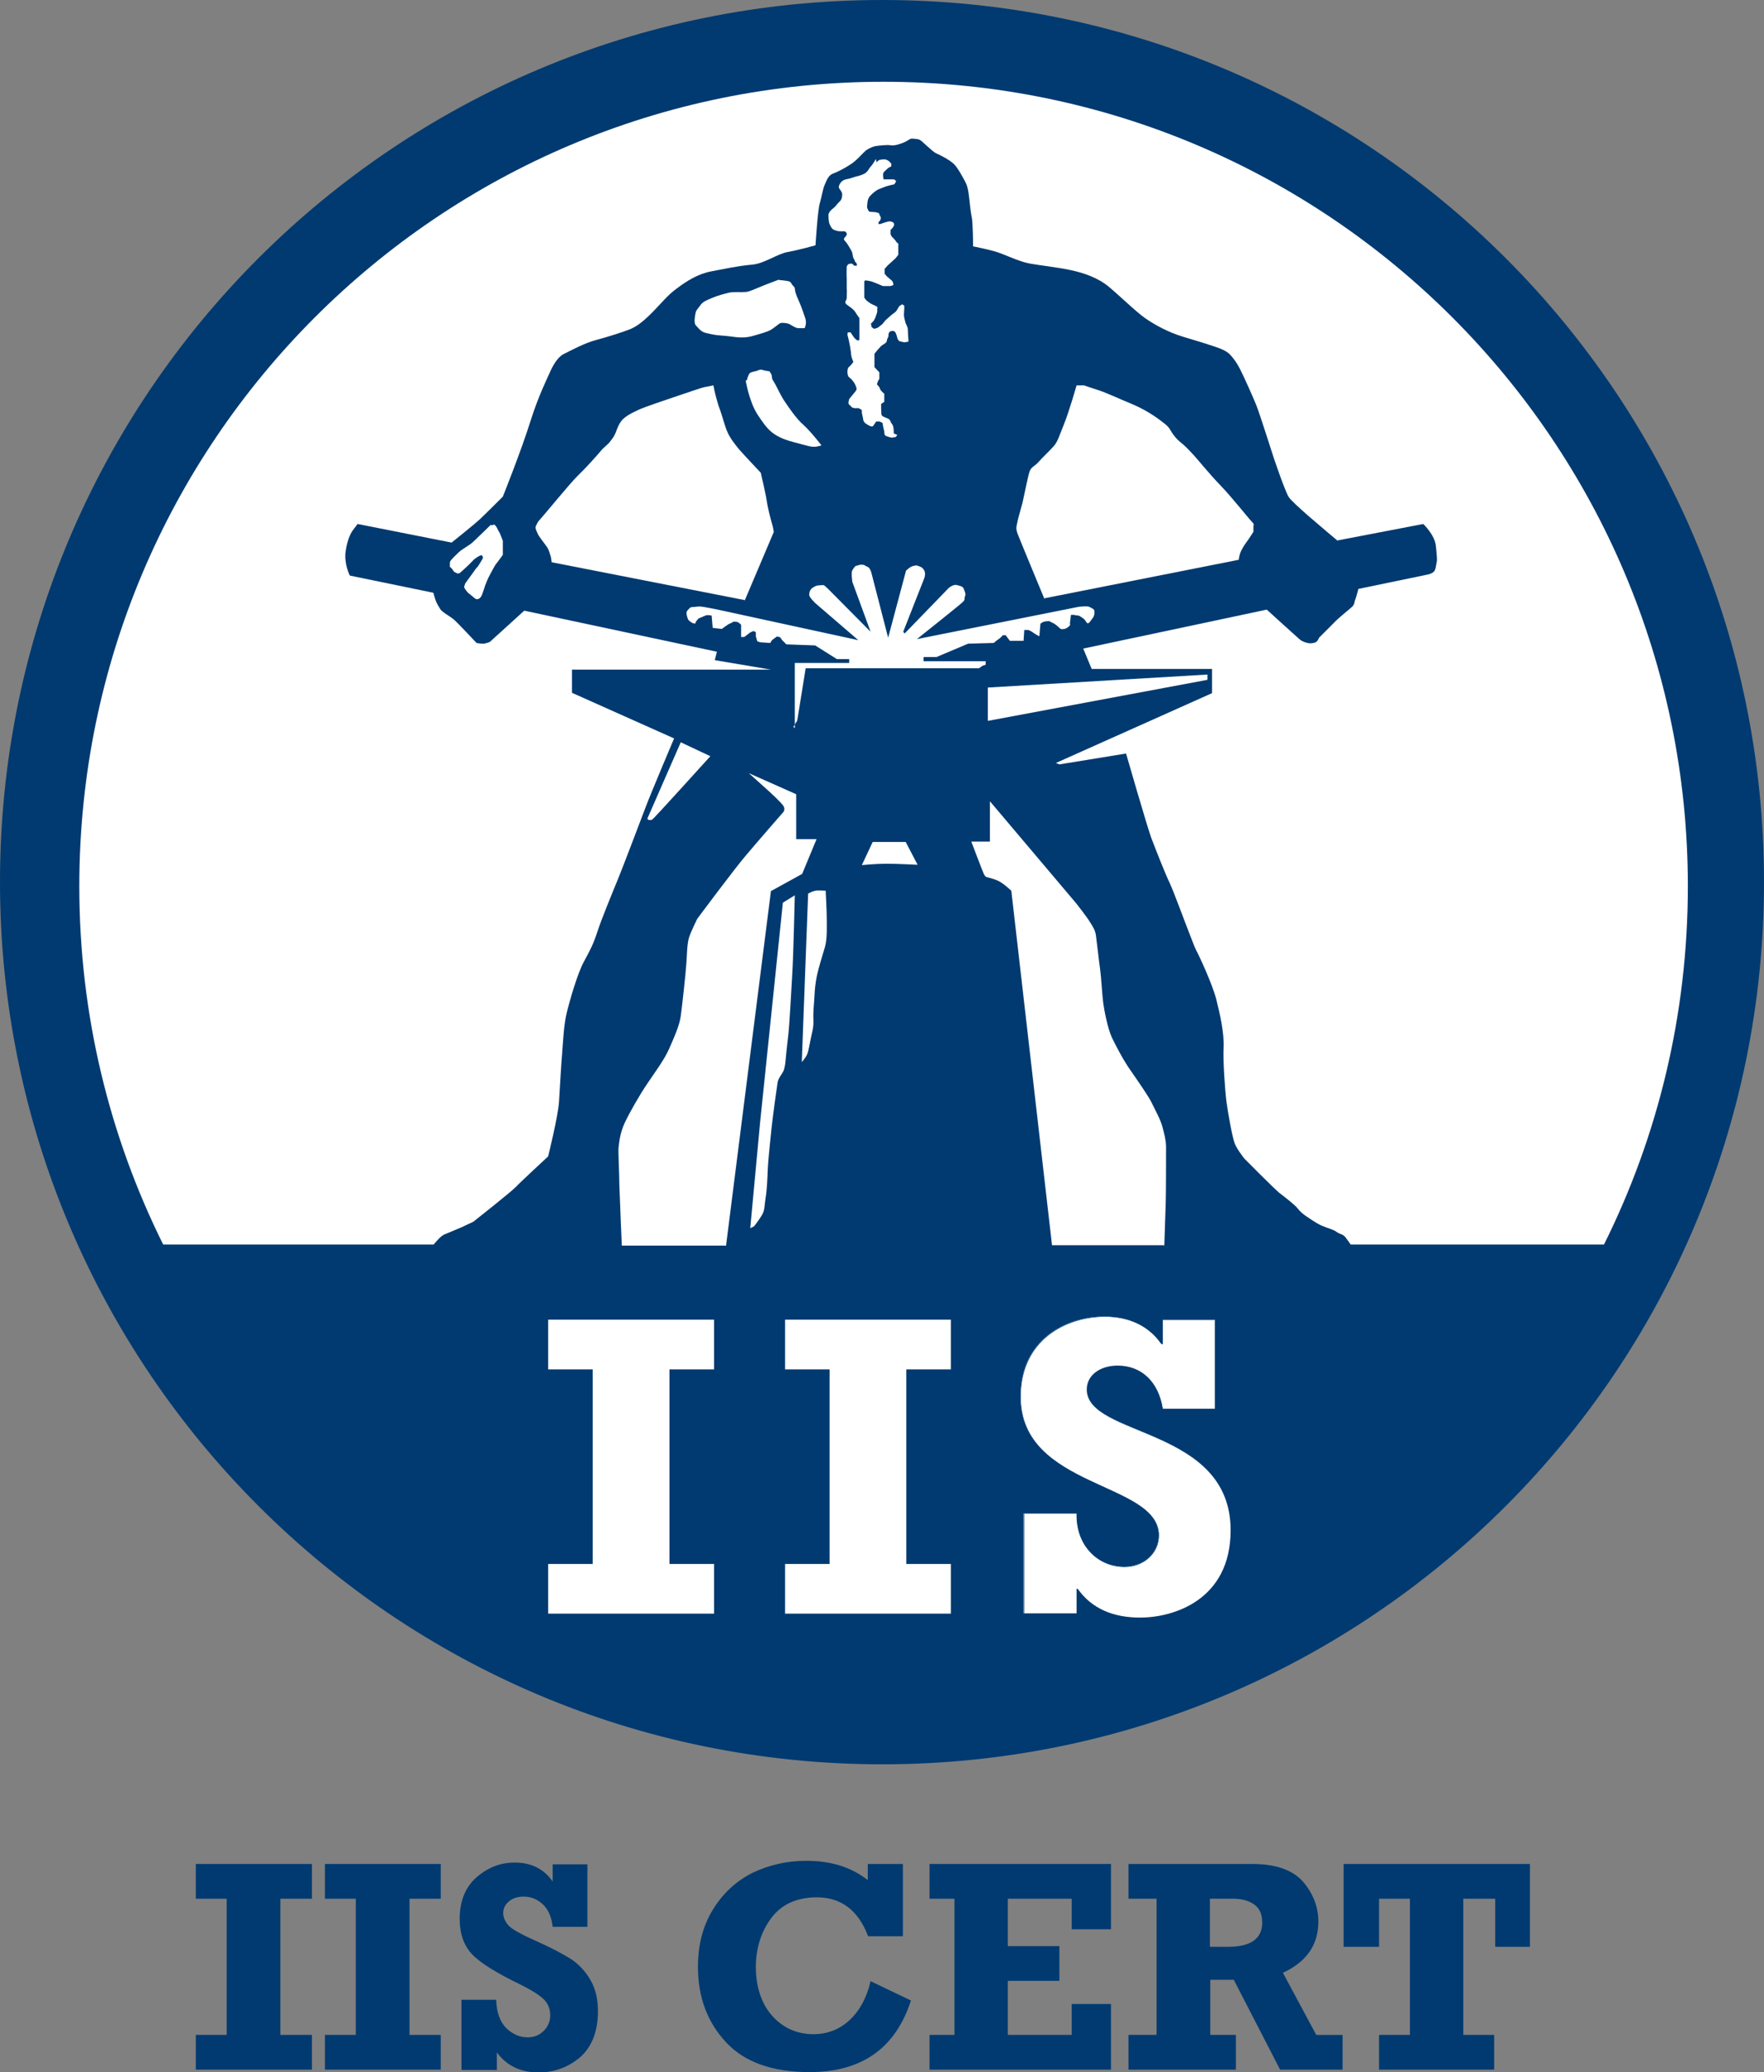 <svg xmlns="http://www.w3.org/2000/svg" xmlns:xlink="http://www.w3.org/1999/xlink" id="Livello_2" data-name="Livello 2" viewBox="0 0 50.27 59.04"><rect x="0" y="0" width="50.27" height="59.04" fill="#808080" stroke="none"/><defs><style>      .cls-1 {        fill: none;      }      .cls-2, .cls-3 {        fill: #fff;      }      .cls-2, .cls-4 {        fill-rule: evenodd;      }      .cls-5, .cls-4 {        fill: #003a70;      }      .cls-6 {        clip-path: url(#clippath);      }    </style><clipPath id="clippath"><rect class="cls-1" width="50.27" height="59.04"></rect></clipPath></defs><g id="Livello_1-2" data-name="Livello 1"><rect class="cls-3" x="14.33" y="36.72" width="21.41" height="10.05"></rect><polygon class="cls-5" points="5.58 53.11 5.58 54.1 6.46 54.1 6.46 57.98 5.58 57.98 5.58 58.97 8.89 58.97 8.89 57.98 7.99 57.98 7.99 54.1 8.89 54.1 8.89 53.11 5.58 53.11"></polygon><polygon class="cls-5" points="9.26 53.11 9.26 54.1 10.14 54.1 10.14 57.98 9.26 57.98 9.26 58.97 12.56 58.97 12.56 57.98 11.67 57.98 11.67 54.1 12.56 54.1 12.56 53.11 9.26 53.11"></polygon><g class="cls-6"><path class="cls-5" d="M13.15,58.97v-1.99h.99c.01.36.11.63.29.81.18.17.38.26.61.26.18,0,.33-.06.46-.19.12-.12.18-.27.18-.44,0-.18-.06-.33-.18-.45-.12-.12-.34-.26-.66-.42-.68-.33-1.14-.61-1.38-.86-.24-.25-.36-.59-.36-1.01,0-.51.16-.91.48-1.19.32-.28.68-.42,1.09-.42.47,0,.83.18,1.08.54v-.49h.99v1.78h-.99c-.03-.27-.12-.49-.28-.64-.16-.15-.34-.22-.55-.22-.16,0-.3.04-.41.13-.11.09-.17.2-.17.34,0,.12.05.23.14.34.09.11.36.26.81.46.43.19.76.37,1,.52.23.16.41.36.55.61.14.25.2.54.2.86,0,.58-.17,1.01-.5,1.31-.34.29-.74.44-1.19.44-.51,0-.91-.19-1.19-.57v.5h-.99Z"></path><path class="cls-5" d="M24.74,53.11h.99v2.06h-.99c-.28-.74-.77-1.11-1.46-1.11-.57,0-1.01.2-1.3.59-.29.39-.44.86-.44,1.4s.15,1.03.46,1.38.71.53,1.18.53c.39,0,.74-.13,1.03-.4.29-.27.49-.64.6-1.11l1.15.55c-.44,1.36-1.4,2.04-2.89,2.04-1.05,0-1.85-.28-2.38-.85-.53-.57-.8-1.28-.8-2.15,0-.62.14-1.16.42-1.62.28-.46.65-.81,1.12-1.05.47-.23.99-.35,1.55-.35.7,0,1.28.18,1.75.55v-.46Z"></path><polygon class="cls-5" points="26.49 58.97 26.49 57.98 27.2 57.98 27.2 54.1 26.49 54.1 26.49 53.11 31.66 53.11 31.66 54.97 30.54 54.97 30.54 54.1 28.72 54.1 28.72 55.45 30.19 55.45 30.19 56.44 28.72 56.44 28.72 57.98 30.54 57.98 30.54 57.1 31.66 57.1 31.66 58.97 26.49 58.97"></polygon><path class="cls-5" d="M38.26,57.98v.99h-1.78l-1.32-2.56h-.67v1.57h.73v.99h-3.06v-.99h.8v-3.88h-.8v-.99h3.53c.67,0,1.14.17,1.44.5.29.34.44.72.44,1.14,0,.67-.34,1.15-1.01,1.46l.95,1.77h.76ZM34.48,55.47h.52c.64,0,.97-.23.97-.69,0-.23-.07-.4-.22-.51-.15-.11-.35-.17-.61-.17h-.66v1.37Z"></path><polygon class="cls-5" points="39.3 58.97 39.3 57.98 40.18 57.98 40.18 54.1 39.3 54.1 39.3 55.47 38.29 55.47 38.29 53.11 43.6 53.11 43.6 55.47 42.61 55.47 42.61 54.1 41.7 54.1 41.7 57.98 42.58 57.98 42.58 58.97 39.3 58.97"></polygon><path class="cls-4" d="M25.14,0C11.25,0,0,11.25,0,25.13s11.25,25.14,25.14,25.14,25.13-11.25,25.13-25.14S39.02,0,25.14,0M29.09,39.8c0-1.63,1.3-2.28,2.4-2.28.69,0,1.25.26,1.62.78h.03v-.69h1.49v2.54h-1.49c-.12-.77-.6-1.23-1.28-1.23-.51,0-.88.28-.88.68,0,1.36,4.1,1.05,4.1,4.01,0,2-1.64,2.49-2.58,2.49-.79,0-1.39-.27-1.78-.82h-.03v.7h-1.5v-2.85h1.5c-.03.9.59,1.52,1.36,1.52.54,0,.98-.39.98-.9,0-1.53-3.94-1.32-3.94-3.95M27.1,44.56v1.42h-4.73v-1.42h1.27v-5.54h-1.27v-1.42h4.73v1.42h-1.27v5.54h1.27ZM20.35,44.56v1.42h-4.73v-1.42h1.27v-5.54h-1.27v-1.42h4.73v1.42h-1.27v5.54h1.27Z"></path><path class="cls-2" d="M25.18,2.33C12.52,2.33,2.26,12.59,2.26,25.25c0,3.67.86,7.13,2.39,10.21,3.75,7.54,11.54,12.71,20.53,12.71s16.78-5.18,20.53-12.71c1.53-3.07,2.39-6.54,2.39-10.21,0-12.66-10.26-22.92-22.92-22.92M20.35,39.02h-1.27v5.54h1.27v1.42h-4.73v-1.42h1.27v-5.54h-1.27v-1.42h4.73v1.42ZM27.1,39.02h-1.27v5.54h1.27v1.42h-4.73v-1.42h1.27v-5.54h-1.27v-1.42h4.73v1.42ZM32.49,46.09c-.79,0-1.39-.27-1.78-.82h-.03v.7h-1.5v-2.85h1.5c-.03.9.59,1.52,1.36,1.52.54,0,.98-.4.98-.9,0-1.53-3.94-1.32-3.94-3.95,0-1.63,1.29-2.28,2.39-2.28.69,0,1.26.26,1.62.78h.03v-.69h1.49v2.54h-1.49c-.12-.77-.6-1.23-1.28-1.23-.51,0-.88.28-.88.68,0,1.36,4.1,1.05,4.1,4.01,0,2-1.64,2.49-2.58,2.49"></path><path class="cls-4" d="M38.49,35.46s-.08-.12-.15-.21-.16-.08-.25-.15c-.09-.07-.25-.1-.43-.18-.18-.08-.39-.24-.47-.29-.07-.05-.15-.12-.22-.21s-.34-.3-.51-.43c-.16-.13-1-.98-1-.98,0,0-.2-.25-.27-.42s-.2-.9-.24-1.21c-.04-.31-.1-1.16-.08-1.53.02-.41-.1-.94-.21-1.38-.11-.43-.5-1.27-.57-1.39-.06-.12-.12-.3-.19-.47s-.46-1.23-.57-1.46c-.11-.22-.39-.93-.53-1.3-.13-.37-.71-2.38-.71-2.38l-1.9.31-.1-.04,4.45-1.99v-.69h-3.43l-.24-.58,5.23-1.11s.88.8.94.85c.06.05.14.08.22.1s.13.01.21-.01c.08-.02.12-.14.12-.14,0,0,.27-.27.42-.42.14-.15.41-.36.51-.45.09-.08.07-.14.1-.21.03-.07.09-.31.09-.31l1.98-.41s.11-.02.17-.08c.06-.06.06-.18.08-.26s.01-.15-.02-.47c-.03-.32-.36-.63-.36-.63l-2.45.47s-.49-.41-.66-.56c-.17-.14-.55-.48-.65-.59-.1-.1-.12-.18-.18-.32-.06-.14-.23-.61-.3-.82-.07-.21-.41-1.29-.52-1.57-.11-.27-.38-.87-.47-1.04-.09-.17-.17-.28-.27-.39-.1-.11-.28-.18-.46-.24-.18-.06-.43-.14-.87-.27-.44-.13-.83-.35-1.09-.53s-.71-.62-1.03-.89c-.32-.27-.74-.41-1.13-.49-.39-.08-.86-.13-1.13-.18-.27-.05-.57-.19-.83-.29s-.79-.2-.79-.2c0,0,0-.68-.04-.85-.04-.17-.07-.59-.1-.74-.03-.15-.05-.19-.11-.3-.06-.11-.17-.32-.28-.44-.11-.12-.4-.27-.52-.32-.11-.05-.39-.34-.46-.38-.07-.04-.16-.03-.22-.04-.06-.01-.13.06-.22.1-.09.04-.28.11-.39.09s-.34.01-.42.02-.19.06-.27.11c-.08.05-.26.28-.44.4s-.39.23-.53.28c-.13.05-.18.21-.23.32-.05.11-.08.32-.14.53-.06.21-.12,1.19-.12,1.19,0,0-.5.14-.79.19-.29.05-.67.33-1.01.36-.44.04-.78.12-1.16.19-.38.07-.7.27-.98.48-.28.2-.44.42-.74.72-.29.29-.47.4-.63.46-.15.06-.64.22-.95.3-.31.08-.74.31-.92.4-.18.09-.32.36-.39.52s-.32.66-.54,1.35c-.27.87-.8,2.19-.8,2.19,0,0-.51.51-.66.65-.15.14-.8.66-.8.66l-2.68-.53-.15.2s-.14.2-.19.58c-.05.37.12.69.12.69l2.38.49s.04.15.07.23c.03.08.08.16.13.24.05.08.27.2.37.28.1.08.66.68.66.68,0,0,.09.02.18.02s.2-.05.2-.05l.98-.89,5.49,1.17-.06.24,1.6.27h-5.67v.66l2.91,1.3s-.64,1.51-.8,1.93c-.16.42-.66,1.74-.8,2.08-.14.34-.47,1.14-.58,1.48-.12.37-.21.54-.39.87-.18.33-.4,1.09-.49,1.46-.09.36-.11.94-.13,1.15-.02.21-.07,1.04-.09,1.39-.03.43-.31,1.55-.31,1.55,0,0-.8.74-.92.87-.12.13-1.21.99-1.21.99l-.34.16s-.38.16-.5.21c-.11.05-.29.28-.29.28H4.28s4.87,13.08,21.45,13.08c13.75,0,20.57-13.08,20.57-13.08h-7.81ZM22.37,44.56h1.27v-5.54h-1.27v-1.42h4.73v1.42h-1.27v5.54h1.27v1.42h-4.73v-1.42ZM34.62,37.6v2.54h-1.49c-.12-.77-.6-1.23-1.28-1.23-.51,0-.88.28-.88.68,0,1.36,4.1,1.05,4.1,4.01,0,2-1.64,2.49-2.58,2.49-.79,0-1.39-.27-1.78-.82h-.03v.7h-1.51v-2.85h1.51c-.03.9.59,1.52,1.36,1.52.54,0,.98-.39.98-.9,0-1.53-3.94-1.32-3.94-3.95,0-1.63,1.29-2.28,2.39-2.28.69,0,1.26.26,1.62.78h.03v-.69h1.49ZM15.62,44.56h1.27v-5.54h-1.27v-1.42h4.73v1.42h-1.27v5.54h1.27v1.42h-4.73v-1.42Z"></path><path class="cls-2" d="M20.67,35.49h-2.95s-.06-1.39-.07-1.74c0-.35-.04-.95-.02-1.08.02-.13.03-.36.17-.67.14-.3.42-.79.65-1.13.23-.34.49-.69.62-.99.13-.3.29-.64.33-.93.04-.29.14-1.2.16-1.5.02-.29.02-.57.08-.75.06-.18.23-.52.23-.52,0,0,1.07-1.44,1.39-1.81.31-.37,1.07-1.24,1.07-1.24,0,0,.05-.07,0-.16-.05-.09-.4-.41-.4-.41l-.59-.53,1.35.6v1.28h.58l-.41.99-.89.49-1.28,10.11Z"></path><path class="cls-2" d="M21.38,35l.28-3.01.65-6.27.34-.21s-.04,1.71-.07,2.2c-.03.49-.08,1.5-.12,1.82-.04.32-.08.76-.08.76,0,0-.02.16-.06.24-.04.08-.14.19-.16.31-.02.12-.14.99-.17,1.28-.03.29-.1.94-.11,1.18-.01.24-.02.58-.06.82-.04.24-.02.34-.1.49-.08.14-.23.33-.23.33l-.1.05Z"></path><path class="cls-2" d="M22.85,30.24l.18-4.78s.11-.06.2-.08c.09-.02.3,0,.3,0,0,0,.03.58.03.76s.02.6-.05.84c-.07.24-.19.62-.23.82-.04.2-.06.37-.07.59-.01.21-.04.41-.03.65.01.24-.03.33-.07.53-.04.19-.06.33-.1.45-.04.11-.16.24-.16.24"></path><path class="cls-2" d="M24.55,24.65s.4-.04.71-.04.89.03.89.03l-.34-.65h-.94l-.31.66Z"></path><path class="cls-2" d="M33.16,35.48h-3.18l-1.16-10.1s-.22-.21-.37-.28c-.15-.07-.34-.11-.34-.11,0,0-.04-.02-.07-.08-.03-.06-.36-.93-.36-.93h.53v-1.15l2.46,2.91s.3.38.39.53c.09.14.15.24.17.37.02.13.09.77.12.97.03.2.06.75.09.97.03.22.13.74.25.99.12.25.34.67.55.96.2.29.5.72.58.89s.26.49.31.7c.05.2.09.32.1.54,0,.21,0,1.38-.01,1.64-.01.26-.04,1.19-.04,1.19"></path><path class="cls-2" d="M22.65,20.75v-1.86h1.55v-.11h-.35l-.62-.39-.82-.03-.13-.13s-.03-.07-.07-.08c-.04,0-.06-.03-.09,0-.03.02-.12.09-.12.09l-.05.08-.29-.02-.08-.03-.04-.14v-.12l-.07-.03-.09.04-.17.13h-.09v-.35s-.08-.08-.12-.08-.07-.02-.11,0c-.04.03-.08.04-.12.06-.03.02-.09.06-.09.06l-.11.08-.26-.03-.03-.35s-.12-.03-.18,0c-.06.03-.19.08-.19.08l-.07.08-.03.07-.08-.02s-.1-.06-.12-.1c-.02-.04-.07-.19-.03-.24.03-.04.08-.1.12-.11.04,0,.19-.02.25-.02s.46.08.46.08l4.05.88-1.22-1.05s-.18-.17-.18-.24c0-.08.03-.15.08-.19.05-.04.13-.08.18-.08s.14-.02.17,0c.03.03.1.09.1.09l1.22,1.23-.52-1.42s-.04-.28,0-.33c.03-.05.07-.12.11-.13.04,0,.08-.03.13-.03s.1,0,.13.03c.03.02.09.03.12.08.03.04.05.11.05.11l.48,1.86.51-1.91s.11-.11.19-.13c.08-.02.11-.03.17,0,.06.02.1.04.13.08.03.04.06.09.05.16,0,.07-.03.13-.03.13l-.59,1.5.04.05,1.26-1.3s.13-.11.23-.08c.1.03.17.03.2.12.03.09.06.13.03.2-.03.07.02.09-.07.17-.08.08-1.3,1.05-1.3,1.05l4.61-.92s.24-.03.3,0c.07.04.15.06.15.13s0,.1-.03.16c-.04.06-.08.11-.08.11,0,0-.04.07-.08.07s-.06-.09-.13-.14c-.08-.05-.11-.08-.14-.08s-.13-.02-.13-.02h-.08l-.03.24s.02.06-.02.08c-.03.03-.1.08-.14.08s-.08.03-.14-.03-.16-.14-.21-.15c-.05-.02-.05-.05-.13-.04-.08,0-.14.03-.14.03l-.06.04-.03.36s-.12-.06-.17-.1c-.05-.04-.14-.08-.14-.08h-.07s-.05,0-.05,0l-.02.31h-.39s-.06-.08-.06-.08l-.06-.08h-.08s-.08.08-.08.08l-.11.08-.07.06-.73.02-.9.38h-.37v.12h1.77v.1s-.09.03-.09.03l-.1.07h-4.94l-.24,1.49-.11.18Z"></path><polygon class="cls-2" points="28.15 20.54 28.15 19.59 34.41 19.22 34.41 19.37 28.15 20.54"></polygon><path class="cls-2" d="M20.25,21.55l-.85-.4-.95,2.17s0,.03.03.04c.04,0,.06.02.11-.01.05-.03,1.65-1.8,1.65-1.8"></path><path class="cls-2" d="M13.99,14.95s-.46.45-.53.51c-.06.06-.31.2-.38.27-.07.07-.16.15-.2.2-.04.05-.06.06-.06.12s0,.1,0,.1c0,0,.05.04.07.07s.05.08.08.09c.03,0,.04.03.07.03.03,0,.05,0,.07-.02.03-.02.31-.28.36-.34.05-.06.15-.12.19-.14.04-.02.07-.02.07-.02l.03.04v.05s-.13.22-.15.24c-.03.02-.11.14-.11.14l-.24.33s-.04.1-.03.12c.01.03.09.14.12.16.03.02.13.11.16.13.03.03.06.05.11.04.04-.01.08-.04.11-.11.03-.07.08-.23.1-.29.02-.06.09-.22.12-.27.03-.05.16-.32.21-.36.04-.05.17-.23.17-.23v-.4s-.08-.22-.11-.26-.05-.11-.07-.13c-.02-.03-.05-.08-.08-.07s-.07.02-.07.02"></path><path class="cls-2" d="M22.19,7.97s-.43.16-.54.21c-.11.04-.28.13-.4.14s-.36-.01-.48.02c-.12.03-.32.08-.48.15-.16.07-.26.1-.34.22-.08.11-.11.12-.13.22-.02.09-.05.28.01.34.06.06.13.17.26.21.12.03.28.07.46.08.18.01.35.04.47.05s.27.01.44-.04c.17-.05.41-.11.52-.18.11-.07.21-.16.25-.18.04-.02.15-.01.23.01.07.02.2.13.29.13s.18,0,.18,0c0,0,.07-.13.02-.28-.05-.14-.11-.33-.17-.46-.06-.13-.08-.18-.11-.28-.03-.1,0-.12-.06-.18-.07-.06-.05-.12-.15-.14-.1-.02-.24-.03-.24-.03"></path><path class="cls-2" d="M21.25,10.84s.1.62.35.99c.25.37.39.6.99.76.48.13.51.14.61.14s.21-.04.21-.04c0,0-.29-.38-.51-.58-.2-.17-.43-.51-.53-.66-.1-.14-.21-.38-.27-.49-.06-.11-.1-.15-.1-.2s-.02-.1-.02-.1l-.05-.08s-.07-.01-.13-.02c-.06-.01-.1-.05-.19-.01-.09.04-.21.04-.25.09-.04.05-.08.2-.08.2"></path><path class="cls-2" d="M24.96,4.53s-.07.13-.14.21c-.07.07-.08.15-.19.21-.1.05-.19.07-.27.09-.07.02-.14.05-.21.06-.06.01-.11.03-.15.06-.04.03-.12.14-.09.2.03.05.09.11.09.17s0,.15-.08.22c-.07.06-.09.12-.17.18-.07.05-.14.13-.14.19s0,.19.03.26c.03.07.06.14.13.17s.13.04.17.04h.13s.07.03.06.09c-.01.06-.08.09-.08.13s.05.07.09.13c.04.06.07.11.12.2.05.08.03.16.07.23.04.06.02.08.06.11.04.03.03.09.03.09h-.08s-.04-.06-.08-.06-.09.02-.09.02l-.04.06s-.01.23,0,.36c0,.13,0,.2,0,.27.01.07,0,.17,0,.27-.01.09-.08.11-.01.18.07.06.19.12.26.23.06.1.11.16.11.16v.6s0,.07-.07.03c-.07-.04-.12-.13-.12-.13l-.06-.09h-.08s-.01.07-.01.07c0,0,.02.08.04.16.02.08.05.25.06.34,0,.09.02.13.03.17.01.04.04.1.04.1l-.06.08-.09.09s-.02.06-.02.11.01.14.06.17c.05.03.14.14.17.22.03.07.05.11,0,.17-.05.06-.18.22-.18.22l-.02.09s-.01.05.03.08c.04.03.07.07.07.07l.07.02h.12s.09.05.09.05v.08s.03.14.04.19c0,.05.04.1.09.13.05.03.15.1.19.06.03-.04.09-.13.09-.13h.1s.08.04.08.04c0,0,.02.14.04.2.02.05,0,.13.04.16.04.03.18.06.18.06l.12-.02.04-.06-.1-.04s.01-.2-.05-.27c-.06-.07-.03-.12-.13-.16-.1-.04-.16-.06-.17-.11-.01-.05-.01-.3-.01-.3l.09-.06v-.23s-.11-.09-.12-.14c-.01-.05-.09-.13-.09-.13l.03-.09.04-.07v-.18l-.14-.15v-.38s.17-.22.23-.25c.05-.03.12-.07.12-.11s.05-.14.05-.14c0,0-.01-.1.04-.13.05-.03.1-.03.14,0,.04.03.08.21.08.21,0,0,.04.07.08.07s.09.03.13.02c.04,0,.1-.02.1-.02,0,0-.02-.32-.02-.36s-.06-.16-.06-.16c0,0-.05-.17-.05-.23s.01-.17.01-.17v-.1s-.06-.04-.06-.04l-.08.05s-.05.08-.08.13c-.03.05-.13.11-.13.11l-.18.16-.1.12-.13.1-.1.03-.07-.05-.02-.1s.07-.06.09-.1c.02-.04.04-.07.05-.11.01-.04.05-.12.04-.17-.01-.05.03-.08-.02-.11-.05-.03-.14-.06-.18-.09s-.11-.08-.11-.08l-.06-.08v-.43s-.01-.06.04-.06.17.03.17.03l.13.05.19.08h.22s.08-.03.08-.03c0,0,0-.09-.05-.13-.05-.04-.13-.11-.13-.11l-.07-.08v-.14s.09-.1.09-.1l.22-.2.08-.1v-.32s-.05-.03-.07-.07c-.02-.04,0,0-.05-.06-.05-.06-.06-.06-.06-.06l-.04-.07v-.13s.06-.06.06-.06l.04-.07s.01-.07-.04-.09c-.05-.02-.07-.03-.12-.02-.05.01-.07.02-.11.03-.04.01-.11.04-.11.04h-.07s.01-.06.01-.06c0,0,.02,0,.04-.04.02-.04.04-.07,0-.13-.04-.06,0-.07-.07-.09-.07-.02-.08-.02-.13-.02s-.11-.01-.11-.01c0,0-.07-.09-.06-.15.01-.06,0-.2.08-.29.08-.09.19-.18.28-.21.08-.03.18-.07.18-.07l.11-.03.13-.03.05-.09-.06-.05h-.3s-.04-.16.01-.21c.05-.05.13-.12.13-.12l.08-.04v-.08s-.07-.07-.07-.07c0,0-.06-.05-.13-.05s-.15.02-.15.02l-.07.06Z"></path><path class="cls-2" d="M21.23,17.1l-5.51-1.08s-.01-.13-.03-.18c-.02-.05-.04-.16-.1-.25-.06-.09-.23-.3-.26-.37-.03-.07-.09-.17-.06-.23.03-.06.05-.12.12-.19.07-.07.87-1.05,1.08-1.25.21-.2.57-.6.65-.7.08-.1.21-.19.26-.26.05-.07.11-.13.16-.25.05-.12.1-.31.25-.43.15-.12.26-.16.4-.23.14-.07.85-.31,1.12-.4.27-.09.7-.24.77-.25.07-.01.25-.05.25-.05,0,0,.04.21.08.35.04.14.05.19.11.35.06.16.13.45.21.63.08.18.2.33.32.48.12.14.63.68.63.68,0,0,.15.64.17.8.02.16.11.52.15.65.04.13.05.24.05.24l-.84,1.98Z"></path><path class="cls-2" d="M29.75,17.05l5.55-1.1s.02-.14.05-.21c.03-.07.1-.2.17-.29.07-.09.2-.3.2-.3v-.18s.04-.02-.05-.11c-.09-.09-.57-.7-.89-1.03-.32-.33-.63-.72-.76-.86-.13-.14-.26-.28-.38-.37-.11-.09-.16-.16-.22-.24-.06-.08-.08-.17-.22-.28-.14-.11-.44-.35-.9-.55-.46-.19-.77-.34-.99-.41-.22-.07-.42-.14-.42-.14h-.21s-.21.74-.36,1.11c-.15.37-.17.47-.28.61-.11.13-.35.35-.45.47-.1.11-.19.13-.24.24-.05.11-.17.75-.21.91-.04.16-.13.45-.15.57-.02.11-.05.16.01.32.06.16.77,1.87.77,1.87"></path></g></g></svg>